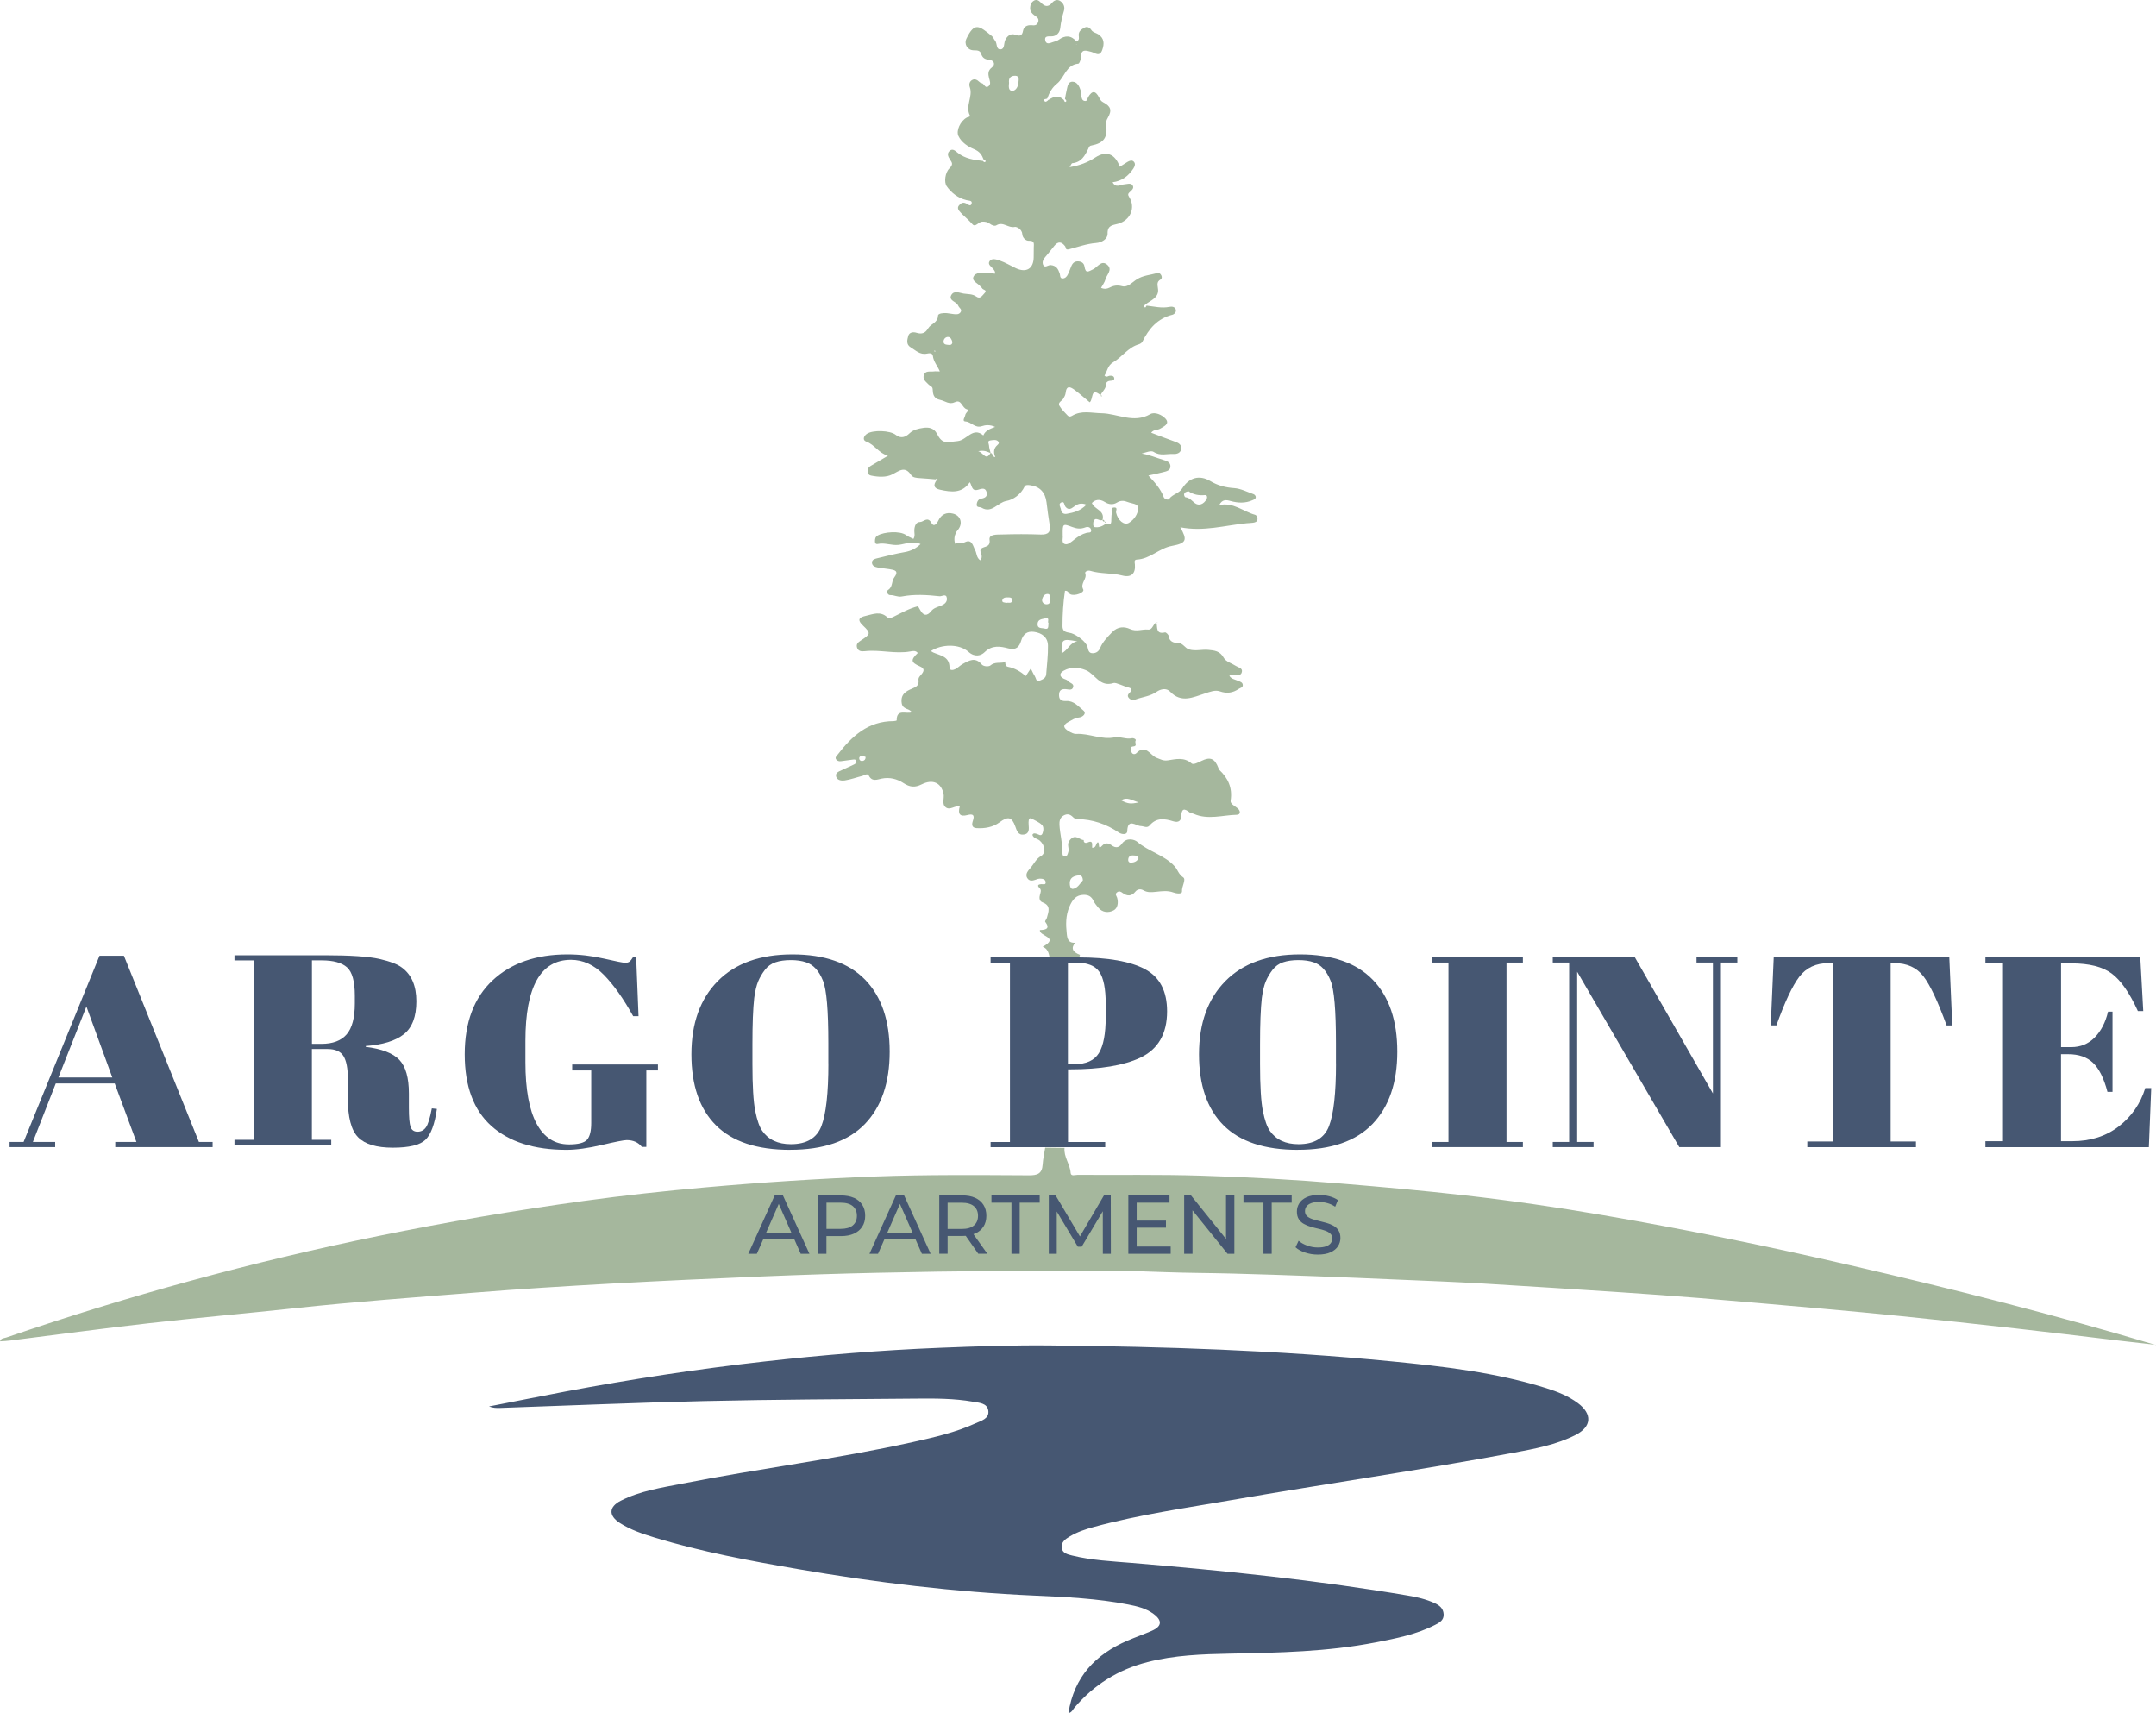 <?xml version="1.0" encoding="UTF-8"?>
<svg id="Layer_1" xmlns="http://www.w3.org/2000/svg" viewBox="0 0 473.45 376.14">
  <defs>
    <style>
      .cls-1 {
        fill: #a5b79d;
      }

      .cls-2 {
        fill: #465772;
      }
    </style>
  </defs>
  <g>
    <path class="cls-2" d="M234.62,376.14c1.25-8.02,5.99-12.92,13-15.93,1.75-.76,3.57-1.38,5.32-2.15,2.23-.97,2.34-2.27.34-3.73-1.64-1.2-3.58-1.66-5.52-2.04-6.82-1.34-13.76-1.65-20.67-1.96-17.43-.78-34.69-2.85-51.87-5.82-10.59-1.83-21.15-3.78-31.45-6.92-2.65-.81-5.29-1.69-7.64-3.19-2.53-1.62-2.47-3.55.21-4.91,4.23-2.15,8.9-2.84,13.48-3.74,16.81-3.32,33.85-5.4,50.59-9.12,4.69-1.05,9.4-2.1,13.8-4.12,1.24-.57,3.11-1,2.81-2.83-.26-1.64-2.02-1.68-3.36-1.92-4.11-.72-8.28-.72-12.44-.68-15.51.13-31.03.19-46.53.54-14.97.34-29.93,1-44.9,1.51-.79.03-1.57,0-2.41-.33,5.59-1.09,11.17-2.21,16.76-3.27,14.52-2.73,29.12-4.96,43.81-6.61,12.72-1.43,25.47-2.47,38.27-2.99,8.18-.33,16.36-.61,24.54-.52,24.94.25,49.87,1.05,74.71,3.48,11.48,1.12,22.96,2.42,34.05,5.89,2.46.77,4.86,1.72,6.95,3.27,3.24,2.39,3.07,5.21-.5,7.02-4.29,2.17-8.99,3.03-13.64,3.9-20.55,3.84-41.24,6.81-61.83,10.38-10.13,1.76-20.32,3.2-30.26,5.9-1.85.5-3.66,1.1-5.32,2.09-.92.55-1.89,1.22-1.79,2.41.11,1.29,1.34,1.54,2.34,1.79,4.31,1.06,8.74,1.25,13.14,1.62,20.25,1.7,40.46,3.76,60.51,7.16,2.01.34,4.01.79,5.89,1.65,1.06.48,1.94,1.14,2.01,2.46.07,1.32-.93,1.85-1.85,2.32-4.1,2.11-8.57,2.98-13.04,3.85-10.61,2.07-21.36,2.28-32.11,2.48-6.06.12-12.13.33-18.06,1.86-6.4,1.64-11.73,4.96-16.01,9.99-.37.43-.57,1.06-1.32,1.21Z"/>
    <path class="cls-1" d="M230.31,21.9c1.11-.74,2.21-1.06,3.3.04.12.18.17.58.45.38.24-.17,0-.43-.2-.58.12-.64.21-1.29.37-1.92.21-.8.24-1.94,1.35-1.88,1,.06,1.45,1.05,1.74,1.94.12.36,0,.8.11,1.17.12.42.15.97.69,1.1.67.16.61-.44.83-.82.88-1.5,1.62-1.46,2.42.1.22.43.42.79.86,1.01,1.7.88,2.01,1.76,1.04,3.43-.29.5-.44.91-.37,1.46.38,2.89-.49,4.1-3.31,4.63-.42.08-.48.43-.6.68-.75,1.55-1.54,3.01-3.53,3.19-.15.01-.27.39-.58.87,2.23-.36,4.02-1.07,5.65-2.13,2.41-1.56,4.34-.81,5.37,2.04.56-.36,1.11-.72,1.67-1.05.47-.27,1.03-.51,1.44-.03.38.44.19.98-.12,1.46-1.08,1.63-2.5,2.77-4.57,3.02.75,1.36,1.64.52,2.46.48.64-.04,1.47-.39,1.89.14.53.68-.21,1.17-.67,1.62-.31.3-.35.52-.06.97,1.5,2.34.32,5.14-2.42,5.91-1.14.32-2.35.28-2.3,2.17.03,1.19-1.3,1.96-2.54,2.05-2.06.16-3.97.87-5.93,1.38-.86.22-.65-.39-.85-.66-.78-1.03-1.55-1.14-2.38-.09-.53.67-1.06,1.35-1.61,2-.51.61-1.17,1.27-.88,2.09.33.93,1.12.08,1.69.13,1.24.11,1.64.84,1.99,1.85.12.37,0,1.06.6,1.08.54.02.97-.37,1.2-.9.23-.54.49-1.07.68-1.62.27-.75.7-1.27,1.57-1.23.74.04,1.27.37,1.39,1.14.26,1.64.86,1.09,1.94.58.93-.44,1.77-2.11,3.07-.96,1.24,1.1-.16,2.16-.42,3.23-.15.6-.58,1.14-.95,1.83.64.3,1.27.25,1.84-.04.9-.47,1.7-.61,2.79-.32,1.24.33,2.23-.89,3.22-1.51,1.41-.88,2.94-.95,4.42-1.36.48-.13.75.09.95.47.17.33.16.74-.12.9-1.07.6-.61,1.39-.57,2.3.08,1.79-1.68,2.31-2.81,3.23-.22.15-.39.41-.17.57.27.2.32-.18.44-.34,1.66.19,3.31.62,5.01.28.53-.11,1.14-.05,1.38.5.27.62-.33,1.14-.71,1.23-3.27.81-5.18,3.06-6.59,5.91-.13.26-.49.48-.78.57-2.35.67-3.67,2.79-5.66,3.96-1.21.71-1.27,1.96-1.89,2.91.47.49.81.06,1.17.03.42-.03.87.04.96.47.11.52-.32.63-.75.63-.53,0-1.03.3-1.03.74.01,1.05-.84,1.58-1.2,2.4l-.02.02c-2.25-1.82-1.53.89-2.37,1.58-1.07-.88-2.14-1.84-3.28-2.69-.86-.64-1.82-1.19-2.01.63-.05.44-.28.88-.51,1.26-.32.52-1.28.83-.84,1.59.46.8,1.18,1.46,1.82,2.15.25.26.61.23.91.04,2.11-1.27,4.23-.62,6.49-.58,3.53.06,7.07,2.32,10.71.2.98-.57,2.62.14,3.39,1.04.96,1.14-.46,1.69-1.21,2.15-.57.35-1.44.13-1.97.89,1.81.68,3.57,1.38,5.36,2.01.77.27,1.33.7,1.23,1.54-.11.9-.97,1.16-1.65,1.12-1.45-.1-2.93.51-4.4-.46-.57-.38-1.73.13-2.63.37,1.66.24,3.16.92,4.72,1.38.74.22,1.65.49,1.59,1.49-.05.9-.92,1.03-1.61,1.21-.95.26-1.92.44-3.23.73,1.39,1.51,2.7,2.92,3.37,4.76.15.42.96.71,1.18.4.75-1.07,2.17-1.2,2.87-2.31,1.51-2.41,3.78-3.05,6.18-1.63,1.65.98,3.34,1.42,5.26,1.55,1.44.1,2.83.84,4.24,1.33.2.07.44.33.47.54.08.49-.35.63-.72.79-1.57.7-3.19.62-4.77.18-1.03-.29-1.86-.39-2.52.88,3.11-.67,5.27,1.42,7.84,2.13.39.11.59.54.56.97-.04.59-.52.71-.98.78-.46.07-.92.07-1.38.11-4.79.47-9.48,1.89-14.59.89,1.53,2.75,1.45,3.48-1.8,4.08-2.86.52-4.83,2.88-7.74,3.01-.69.03-.46.65-.43,1.09.17,1.96-.77,2.93-2.79,2.41-2.33-.6-4.76-.33-7.06-1.04-.46-.14-1.19.18-1.06.53.49,1.29-1.18,2.18-.44,3.57.36.67-1.83,1.54-2.83,1.06-.4-.19-.44-.85-1.18-.76-.38,2.56-.55,5.15-.54,7.76,0,1.48,1.22,1.32,1.93,1.54,1.19.38,3.22,1.8,3.57,3.05.18.65.22,1.35,1.12,1.35.82,0,1.36-.45,1.66-1.18.57-1.36,1.57-2.34,2.58-3.4,1.28-1.36,2.79-1.27,3.95-.74,1.43.66,2.66,0,3.96.13,1.08.1,1.05-1.27,1.87-1.56l-.02-.02c.28,1.02-.21,2.69,1.89,2.2.21-.05.76.48.8.78.14,1.22,1.08,1.54,1.94,1.52,1.23-.03,1.59,1.17,2.59,1.45,1.4.39,2.77-.04,4.14.08,1.38.13,2.61.23,3.44,1.76.46.84,1.78,1.2,2.69,1.79.52.34,1.45.43,1.29,1.27-.2,1.02-1.12.64-1.8.64-.31,0-.64-.15-.95.25.44.72,1.27.8,1.96,1.11.41.18.93.3.98.87.05.61-.51.63-.88.88-1.32.89-2.61,1.08-4.17.54-1.05-.36-2.15.11-3.25.46-2.55.81-5.19,2.21-7.66-.4-.83-.88-2.11-.55-2.96.04-1.42.99-3.08,1.12-4.61,1.68-.51.19-1.05.16-1.46-.29-.51-.56-.13-.91.27-1.32.41-.42.37-.83-.29-.99-1.17-.28-2.83-1.18-3.35-1.01-3.07.99-4.04-1.96-6.06-2.8-1.71-.71-3.35-.78-4.93.11-.84.48-1.06,1.2.04,1.75.29.15.69.21.86.44.38.5,1.41.58,1.21,1.37-.22.89-1.09.49-1.69.47-1-.04-1.42.31-1.42,1.36,0,1.17.82,1.29,1.56,1.25,1.7-.09,2.68,1.2,3.75,2.05.85.67-.11,1.49-.93,1.57-.91.09-1.54.56-2.28.95-1.5.78-1.02,1.44.03,2.07.5.3,1.11.62,1.66.59,2.86-.16,5.53,1.37,8.52.73,1.04-.22,2.41.51,3.7.21.34-.08,1.02.21.8.55-.26.41.5,1.18-.52,1.26-.84.06-.52.73-.4,1.16.17.63.79.63,1.1.31,2.04-2.1,3.07.55,4.47,1.04.83.29,1.37.69,2.42.54,1.71-.25,3.58-.78,5.23.68.39.35,1.46-.21,2.17-.56,1.94-.96,2.93-.53,3.72,1.56.05.12.06.28.14.36,1.98,1.84,2.98,4,2.54,6.8-.12.73.94,1.18,1.54,1.69.66.56.69,1.4-.18,1.42-3.15.07-6.35,1.18-9.47-.21-.29-.13-.67-.14-.91-.33-1.16-.9-1.75-.87-1.81.83-.03.96-.56,1.52-1.75,1.15-1.84-.58-3.7-.89-5.19.89-.59.7-1.29.16-1.97.15-1.02-.02-2.87-1.84-2.96,1.13-.03.84-1.21.72-1.82.31-2.78-1.89-5.81-2.92-9.18-2.98-.3,0-.67-.17-.88-.39-.63-.66-1.27-.86-2.1-.39-.82.46-.95,1.3-.91,2.03.11,2.08.71,4.12.66,6.23,0,.31.06.72.5.72.6,0,.62-.51.78-.95.32-.84-.48-1.65.35-2.64,1.23-1.47,2.06-.03,3.05,0-.09.64.48.7.75.57,1.44-.68,1.01.53,1.1,1.13.93.02.75-.88,1.19-1.2.58-.13-.15,2.04,1.1.64.69-.77,1.65-.25,1.94-.02,1.01.79,1.75.45,2.29-.32,1.02-1.45,2.77-.93,3.37-.42,2.52,2.17,5.94,2.88,8.22,5.39.68.75.86,1.76,1.87,2.42.72.47-.34,1.96-.26,3.1.04.62-1.2.48-1.89.22-1.23-.46-2.49-.29-3.72-.16-1,.1-1.91.23-2.85-.31-.59-.34-1.28-.32-1.79.3-.82,1.02-1.76,1.03-2.77.29-.39-.29-.76-.53-1.24-.16-.55.42-.1.79.02,1.2.31,1.07.13,2.3-.77,2.77-1.09.58-2.46.53-3.4-.63-.37-.46-.77-.93-1.02-1.46-.45-.96-1.12-1.34-2.19-1.32-1.63.04-2.42,1-3.1,2.6-.85,2-.8,3.95-.58,5.98.11,1.08.36,2.04,1.85,1.94q-1.46,1.71,1.04,2.65c.02.71-.98.67-.99,1.35-1.82-.04-3.65-.08-5.47-.12-.42-1.06-.24-2.41-1.72-3,3.85-2.12-.8-2.25-.62-3.67,1.2-.04,2.38-.22,1.16-1.84-.09-.12.3-.54.38-.85.35-1.32.97-2.68-.97-3.4-.73-.27-.73-1.05-.54-1.72.15-.52.36-.97-.13-1.45-.55-.54-.24-.78.38-.82.41-.03,1.09.27.98-.5-.08-.6-.7-.71-1.26-.71-.13,0-.27.02-.39.05-.81.24-1.74.78-2.35-.13-.64-.97.28-1.78.81-2.43.68-.83,1.13-1.85,2.18-2.45,1.12-.64.87-2.4-.27-3.38-.52-.45-1.39-.47-1.62-1.27.22-.46.55-.31.86-.25.46.09,1.04.69,1.35-.05.24-.59.32-1.46-.12-1.89-.64-.61-1.53-.98-2.33-1.41-.3-.16-.51.08-.56.35-.06.32-.05.66-.03.98.05.93.24,2-1.03,2.2-1.29.2-1.58-.89-1.92-1.83-.75-2.09-1.62-2.2-3.44-.85-1.45,1.08-3.26,1.39-5.08,1.27-1.1-.08-1.01-.91-.77-1.61.44-1.29-.01-1.58-1.2-1.26-1.73.46-2.12-.33-1.69-1.86.07-.05.13-.1.2-.15-.04,0-.1-.01-.12,0-.04.04-.05.09-.08.14-1.05-.31-2.1.89-3.04.19-.98-.73-.3-1.98-.51-2.98-.51-2.4-2.34-3.32-4.81-2.08-1.5.75-2.61.62-3.99-.28-1.39-.9-3.01-1.35-4.81-.98-.89.18-2.07.75-2.78-.62-.34-.65-.95-.11-1.41.01-1.31.33-2.6.81-3.92,1.01-.63.09-1.62,0-1.86-.8-.28-.92.63-1.17,1.26-1.48.88-.43,1.79-.8,2.66-1.23.29-.14.59-.37.48-.76-.12-.43-.51-.33-.82-.3-.85.1-1.69.24-2.53.34-.41.05-.82-.04-1.06-.39-.3-.43.07-.72.31-1.02,3.13-4.08,6.72-7.39,12.31-7.38.24,0,.68-.11.68-.17-.05-2.66,2.15-1.3,3.31-1.79-.56-.91-1.98-.54-2.21-1.98-.31-1.97.98-2.66,2.24-3.18,1-.41,1.59-.74,1.45-1.89-.08-.59.4-.95.72-1.36.58-.74.55-1.22-.41-1.65-2.01-.89-2.07-1.4-.48-2.94-.43-.6-1.13-.44-1.6-.35-3.35.61-6.68-.43-10.02-.05-.74.08-1.51.04-1.74-.89-.16-.69.27-1.06.81-1.42,2.18-1.42,2.33-1.6.54-3.3-1.52-1.45-.65-1.86.6-2.15,1.55-.36,3.19-1.09,4.68.28.39.36.96.14,1.3-.02,1.76-.85,3.45-1.85,5.48-2.37.08.14.29.46.47.8q1.07,2,2.44.27c.53-.67,1.29-.86,2.03-1.14.77-.29,1.51-.77,1.41-1.68-.12-1.13-1.1-.38-1.6-.44-2.76-.3-5.54-.48-8.29.05-.91.18-1.65-.32-2.51-.3-.73.02-.87-.91-.52-1.13,1.07-.66.74-1.9,1.31-2.66,1.2-1.59.1-1.72-1.03-1.91-.84-.14-1.7-.2-2.54-.36-.58-.12-1.23-.31-1.27-1.04-.04-.68.6-.85,1.08-.97,2.04-.5,4.08-1.02,6.15-1.38,1.35-.24,2.44-.79,3.44-1.75-1.7-.81-3.32,0-4.81.17-1.61.18-3.05-.54-4.58-.2-.42.09-.62-.17-.62-.55,0-.53.03-.98.62-1.32,1.31-.76,4.84-1.1,6.25-.05.46.34,1.02.54,1.57.81.44-.69.16-1.35.2-1.97.06-.89.38-1.75,1.25-1.74.79,0,1.68-1.35,2.53.24.49.92,1.13.19,1.5-.57.65-1.34,1.77-1.89,3.23-1.51,1.61.42,2.16,2.01,1.21,3.37-.19.27-.43.5-.57.79-.38.79-.46,1.62-.18,2.47.65-.39,1.37.04,2.1-.34,1.61-.82,1.8.84,2.27,1.69.39.7.27,1.68,1.13,2.27.4-.45.38-.93.23-1.43-.07-.25-.23-.52-.19-.75.19-1.11,2.31-.31,2.01-2.33-.19-1.27,1.69-1.13,2.72-1.16,2.83-.09,5.66-.1,8.48.01,1.71.07,2.27-.54,1.99-2.18-.28-1.62-.47-3.25-.68-4.89-.27-2.17-1.45-3.45-3.52-3.75-.47-.07-1.11-.13-1.29.26-.82,1.76-2.52,2.94-4.01,3.19-1.9.32-3.2,2.82-5.45,1.48-.36-.22-1.07.02-1.06-.64.01-.61.35-1.27.97-1.35,1.01-.14,1.47-.62,1.17-1.54-.32-.98-1.19-.6-1.83-.42-1.46.42-1.31-.91-1.83-1.65-1.7,2.51-4.09,2.19-6.53,1.65-1.41-.31-1.54-1.02-.76-2.09.08-.08.23-.22.22-.24-.16-.23-.29-.09-.41.06-1.18-.1-2.36-.21-3.54-.28-.68-.04-1.49-.12-1.82-.62-1.38-2.11-2.58-1.02-4.18-.19-1.35.69-3.1.58-4.69.25-.41-.09-.7-.36-.73-.82-.04-.58.18-1.02.69-1.31,1.17-.68,2.34-1.37,3.78-2.22-2.08-.59-2.93-2.45-4.74-3.09-.92-.33-.59-1.22.08-1.7,1.3-.92,5.14-.78,6.36.2,1.12.9,2.17.51,3.01-.31.88-.86,2.01-1.06,3.06-1.22,1.11-.17,2.32-.01,2.98,1.28,1.2,2.36,2.08,1.88,4.58,1.62,1.99-.21,3.33-3.2,5.61-1.24.44-1.07,1.46-1.43,2.59-1.87-1.09-.53-2.17-.42-2.85-.18-1.57.56-2.34-.93-3.65-1.01-.85-.05-.11-.94-.04-1.46.06-.45,1.04-1.04.34-1.22-1.1-.28-1.15-2.27-2.62-1.56-1.26.61-2.14-.26-3.21-.49-1.52-.31-1.63-1.26-1.69-2.43-.03-.54-.61-.65-.91-.98-.53-.57-1.3-1.05-1.04-1.98.33-1.15,1.39-.75,2.18-.87.38-.06.78,0,1.36,0-.54-1.23-1.39-2.15-1.54-3.41-.09-.72-.88-.59-1.32-.5-1.52.31-2.45-.73-3.55-1.38-1.05-.63-.76-1.65-.54-2.49.22-.85,1.13-.93,1.82-.71,1.2.37,1.94.07,2.58-1.01.58-.98,2.1-1.16,2.14-2.75.01-.51,1.2-.61,1.93-.55.52.05,1.04.17,1.56.22.52.05,1.09.11,1.45-.4.44-.63-.25-.92-.45-1.36-.08-.18-.19-.35-.32-.49-.54-.58-1.83-.87-1.26-1.92.59-1.09,1.76-.51,2.69-.35.96.16,1.96.04,2.84.68.85.61,1.3-.28,1.77-.75.74-.74-.38-.71-.53-1.1-.04-.11-.2-.17-.27-.28-.53-.79-2.05-1.23-1.63-2.22.46-1.08,1.93-.86,3.03-.86.57,0,1.14.11,1.7.17.1-.46-.14-.7-.33-.97-.41-.56-1.37-1.04-.85-1.79.5-.73,1.54-.36,2.22-.13,1.23.42,2.36,1.12,3.54,1.68,2.3,1.08,3.89.11,3.92-2.39,0-.73,0-1.45.02-2.18.02-.77.22-1.51-1.09-1.45-.67.03-1.39-.66-1.43-1.44-.06-1.14-1.29-1.68-1.64-1.6-1.42.33-2.59-1.26-4.03-.36-.42.26-1.04-.02-1.48-.35-.5-.38-1.05-.47-1.68-.44-.78.05-1.49,1.3-2.1.58-.9-1.06-2.03-1.86-2.9-2.92-.33-.4-.42-.83-.06-1.25.41-.48.86-.76,1.55-.42.37.18,1.02.83,1.22,0,.16-.68-.65-.6-1.15-.72-1.85-.43-3.38-1.68-4.33-3.05-.61-.87-.36-3.01.6-3.93.91-.87.55-1.3.13-1.92-.45-.67-.73-1.36-.06-1.94.66-.57,1.24.05,1.74.44,1.62,1.29,3.56,1.59,5.53,1.79.15.21.42.39.56.17.19-.28-.2-.3-.37-.41-.41-1.09-.85-1.83-2.2-2.38-1.16-.48-2.67-1.41-3.35-2.84-.56-1.19.41-3.29,1.84-4.07.26-.14.84-.12.65-.5-1.03-2.07.73-4.11.01-6.14-.23-.65-.08-1.23.45-1.57.57-.36,1.13-.11,1.6.35.14.13.33.28.5.29.62.06.78,1.31,1.56.69.6-.48.27-1.17.1-1.83-.2-.81-.27-1.6.62-2.28.93-.71.37-1.59-.5-1.67-1.01-.1-1.55-.4-1.85-1.34-.25-.77-.9-.75-1.62-.76-1.39-.02-2.2-1.34-1.59-2.6,1.75-3.63,2.75-2.84,5.59-.51.29.24.41.68.67.97.54.59.16,2.02,1.26,1.92.87-.08.66-1.26.95-1.95.34-.82,1.14-1.63,2.17-1.27,1.04.36,1.56.35,1.78-.87.16-.88.88-1.26,1.79-1.21.57.03,1.16.17,1.49-.6.38-.9-.35-1.22-.8-1.57-.58-.43-.95-.86-.93-1.61.02-.64.21-1.18.74-1.54.62-.43,1.15-.13,1.58.32.86.9,1.61,1.16,2.55.03.38-.46,1.09-.8,1.79-.3.73.52,1,1.32.77,2.1-.38,1.26-.68,2.51-.82,3.83-.1.97-.81,1.82-2.01,1.8-.7-.01-1.52-.08-1.27.92.22.93,1.01.57,1.63.35.43-.16.93-.24,1.28-.5,1.45-1.08,2.77-1.02,3.95.36.75-.35.49-.95.48-1.42-.02-.9.65-1.27,1.24-1.61.59-.34,1.16-.07,1.53.5.36.55,1,.61,1.49.92,1.33.86,1.41,2.04.91,3.45-.58,1.65-1.59.64-2.41.43-1.17-.3-2.26-.74-2.28,1.19,0,.49-.32,1.38-.56,1.4-2.74.25-3.02,3.06-4.69,4.39-1.05.83-1.7,1.98-2.13,3.24-.2.22-.93.02-.64.55.21.38.64.05.9-.25ZM217.54,99.46c.56.03.27.89,1.03.9-.36-.84-.43-1.64.18-2.37.25-.3.89-.63.42-1.1-.43-.43-1.11-.27-1.69-.19-.79.12-.31.73-.3,1.08.02.57.23,1.14.36,1.7-.7-.27-1.37-.7-2.73-.41,1.24.37,1.67,2.2,2.71.38ZM242.12,114.13c-.61.46-1.41-.7-1.9.17-.25.44-.22,1.37.14,1.43.9.16,1.81-.18,2.54-.82.46.09,1.06.55,1.13-.41.04-.59,0-1.2.11-1.77.09-.45-.36-1.23.46-1.3.98-.08.39.72.49,1.14.39,1.7,1.78,2.85,2.81,2.23,1.18-.71,2-1.96,2.04-3.21.03-1.05-1.43-1.01-2.29-1.36-.82-.33-1.55-.4-2.4.13-.81.5-1.75.43-2.62-.13-1.14-.73-2.17-.54-2.86.21.6,1.48,2.87,1.56,2.35,3.7ZM220.65,145.37l.1.1c.01.42.13.84.58.93,1.51.29,2.78,1.05,3.93,2.03.39-.59.71-1.07,1.1-1.66.33.65.55,1.18.86,1.65.27.41.35,1.33.87,1.11.62-.28,1.58-.49,1.65-1.48.15-2.1.43-4.2.39-6.3-.03-1.83-1.34-2.79-3.07-3.02-1.5-.2-2.39.49-2.84,2.01-.38,1.25-1.07,2.08-2.8,1.62-1.73-.46-3.56-.78-5.22.85-.76.75-2.14,1.15-3.51-.08-2.07-1.84-5.94-1.72-8.27-.18.17.1.33.22.5.3,1.56.7,3.58.84,3.59,3.31,0,.74.81.59,1.26.36.58-.29,1.04-.8,1.61-1.12,1.39-.77,2.77-1.62,4.18.06.47.56,1.64.5,1.91.26.99-.86,2.14-.46,3.17-.73ZM233.36,117.46c.15.6-.36,1.69.46,1.99.67.25,1.44-.48,2.06-.97.83-.67,1.7-1.22,2.75-1.5.37-.1,1.12.11.97-.63-.12-.65-.77-.75-1.28-.55-.98.38-1.87.29-2.84-.08-2.12-.8-2.14-.76-2.11,1.75ZM261.03,107.87c-.56.06-.93.23-1.01.66-.04.2.16.62.28.64.92.09,1.39.75,2.05,1.27.93.73,1.99.26,2.6-.83.23-.4.13-.96-.31-.91-1.36.13-2.6-.09-3.62-.83ZM238.59,110.81c-1.25-.51-2.05-.12-2.79.46-.63.49-1.22.76-1.84-.02-.28-.35-.2-1.29-.94-.92-.7.35-.1,1.04-.03,1.58.09.72.6,1.01,1.26.9,1.53-.26,3.02-.64,4.33-2.01ZM221.58,18.22c-.08.77-.16,1.76.76,1.72.83-.04,1.28-1.09,1.31-1.87.02-.39.31-1.42-.7-1.44-1.08-.02-1.52.59-1.36,1.6ZM237.79,193.29c-.02-.76-.32-1.17-.96-1.09-.94.12-1.84.43-1.91,1.57-.03.55.1,1.5.71,1.4,1.02-.17,1.55-1.2,2.16-1.88ZM233.12,143.43c1.43-.66,1.82-2.4,3.47-2.61-3.39-.63-3.49-.55-3.47,2.61ZM230.25,136.8c-.34-.22.43-1.3-.76-1.02-.66.16-1.55.17-1.64,1.14-.11,1.16.91.92,1.52,1.09,1.03.29.77-.55.88-1.21ZM230.58,131.48c-.06-.43.11-1.07-.55-1.07-.79,0-1.13.76-1.19,1.36-.04.45.42.97,1.08.91.8-.07.6-.71.66-1.21ZM246.2,175.72c1.51.76,2.07.85,3.86.44-1.58-.43-2.52-1.29-3.86-.44ZM250.01,188.44c-.11-.66-.64-.57-1.06-.61-.67-.07-1.16.17-1.2.91-.03.47.28.73.74.67.66-.08,1.24-.32,1.53-.98ZM209.14,75.12c-.12-.51-.37-1.09-.9-1.14-.5-.04-.99.35-1.04.96-.04.62.44.73.92.77.45.04.96.13,1.02-.59ZM221.11,132.36c.35-.13,1.05.26,1.17-.54.08-.51-.34-.66-.76-.66-.58,0-1.31-.06-1.43.68-.07.46.53.46,1.02.52ZM190.09,166.2c-.2-.07-.47-.21-.75-.24-.35-.03-.68.18-.66.54.02.47.4.66.83.55.3-.08.58-.29.58-.86ZM205.41,77.13s-.05-.12-.09-.14c-.05-.02-.12.01-.18.02.04.07.08.14.12.22l.16-.1ZM236.3,9.69l.09.07.02-.11-.11.04Z"/>
    <path class="cls-1" d="M473.45,295.28c-2.93-.33-5.85-.66-8.78-1.01-7.39-.88-14.76-1.79-22.15-2.61-8.25-.93-16.5-1.82-24.75-2.66-5.97-.61-11.93-1.16-17.9-1.7-8.93-.79-17.85-1.57-26.78-2.31-5.64-.46-11.29-.86-16.94-1.24-10.13-.66-20.25-1.34-30.38-1.93-6.18-.36-12.38-.6-18.56-.86-12.18-.53-24.38-1.02-36.56-1.34-4.96-.13-9.9-.13-14.84-.31-12.2-.48-24.41-.36-36.63-.26-8.84.07-17.67.2-26.51.4-8.31.18-16.61.45-24.91.79-11.19.46-22.38.98-33.57,1.59-10,.56-20,1.17-29.99,1.98-13.12,1.04-26.27,2-39.36,3.41-10.74,1.16-21.51,2.1-32.23,3.32-10.13,1.14-20.25,2.53-30.37,3.79-.71.1-1.44.12-2.23.17.23-.76.91-.66,1.36-.83,26.78-9.17,54-16.63,81.74-22.3,14.98-3.06,30.02-5.62,45.14-7.7,8.81-1.21,17.65-2.17,26.51-2.96,12.53-1.12,25.08-1.93,37.67-2.41,11.14-.41,22.3-.31,33.46-.25,1.88.02,2.94-.31,3.07-2.35.08-1.26.36-2.48.56-3.72,1.41.02,2.83.03,4.25.05-.21,1.98,1.21,3.55,1.34,5.49.07.81.98.43,1.5.43,9.04.05,18.1-.1,27.14.18,10.33.31,20.66.88,30.98,1.75,8.93.74,17.85,1.54,26.75,2.55,10.27,1.16,20.5,2.64,30.68,4.4,18.17,3.12,36.23,6.83,54.18,10.98,22.53,5.19,44.91,10.88,67.11,17.51Z"/>
    <path class="cls-1" d="M254.01,136.72c.03-.05.04-.12.08-.16.02-.02.08,0,.13,0-.07.05-.15.1-.22.14,0,0,.02.02.02.02Z"/>
    <path class="cls-1" d="M241.73,86.77c.1.05.19.09.29.14-.23.29-.24,0-.31-.12,0,0,.02-.02.02-.02Z"/>
    <path class="cls-1" d="M220.65,145.37c.07-.07.19-.22.2-.21.24.18.04.24-.1.31,0,0-.1-.1-.1-.1Z"/>
    <path class="cls-1" d="M242.91,114.93c-.14-.14-.28-.28-.42-.42.28,0,.4.16.42.42Z"/>
    <path class="cls-1" d="M242.52,114.54c-.24-.04-.42-.13-.41-.41.31-.04.41.14.41.41Z"/>
  </g>
  <g>
    <path class="cls-2" d="M29.96,250.73l-4.77-12.85h-12.94l-5.03,12.85h4.9v1.13H2.11v-1.13h3.07l16.67-40.88h5.36l16.47,40.88h3.01v1.13h-21.38v-1.13h4.64ZM18.98,220.98l-6.15,15.59h11.83l-5.69-15.59Z"/>
    <path class="cls-2" d="M71.96,230.32h-3.47v19.94h4.25v1.13h-21.25v-1.13h4.25v-39.39h-4.25v-1.13h19.74c5.67,0,9.69.27,12.06.8,2.37.54,4.04,1.18,5,1.93,2.09,1.55,3.14,4.01,3.14,7.38s-.92,5.78-2.75,7.23c-1.83,1.45-4.62,2.31-8.37,2.59v.18c3.53.44,5.99,1.39,7.39,2.86,1.39,1.47,2.09,3.93,2.09,7.38v3.15c0,2.06.12,3.45.36,4.17.24.71.75,1.07,1.54,1.07s1.41-.33,1.86-.98.88-2.03,1.28-4.14l1.11.12c-.48,3.37-1.32,5.63-2.52,6.78s-3.59,1.73-7.16,1.73-6.11-.76-7.62-2.29-2.26-4.39-2.26-8.6v-4.34c0-2.22-.32-3.85-.95-4.88-.63-1.03-1.8-1.55-3.5-1.55ZM68.5,210.86v18.33h2.09c2.48,0,4.33-.69,5.53-2.08,1.2-1.39,1.8-3.65,1.8-6.78v-1.73c0-3.13-.58-5.21-1.73-6.22-1.16-1.01-3-1.52-5.52-1.52h-2.16Z"/>
    <path class="cls-2" d="M124.86,251.27c2.14,0,3.5-.36,4.09-1.07.59-.71.88-1.92.88-3.63v-11.54h-4.18v-1.31h18.83v1.31h-2.55v16.78h-.98c-.78-.99-1.9-1.49-3.33-1.49-.61,0-2.43.36-5.46,1.07-3.03.71-5.61,1.07-7.75,1.07-7.1,0-12.61-1.74-16.51-5.24-3.9-3.49-5.85-8.74-5.85-15.74s2.04-12.41,6.11-16.22c4.08-3.81,9.56-5.71,16.44-5.71,2.66,0,5.33.31,8.01.92,2.68.62,4.24.92,4.67.92s.76-.09.98-.27.46-.49.72-.92h.72l.52,12.91h-1.18c-2.14-3.85-4.28-6.87-6.44-9.07s-4.57-3.3-7.22-3.3c-6.67,0-10,5.93-10,17.79v4.7c0,5.95.82,10.44,2.45,13.48,1.63,3.03,3.98,4.55,7.03,4.55Z"/>
    <path class="cls-2" d="M173.53,252.46c-7.28,0-12.72-1.79-16.31-5.39-3.6-3.59-5.39-8.79-5.39-15.59s1.93-12.16,5.79-16.07,9.32-5.86,16.38-5.86,12.39,1.86,15.98,5.56c3.6,3.71,5.39,8.98,5.39,15.8s-1.82,12.12-5.46,15.89c-3.64,3.77-9.1,5.65-16.38,5.65ZM181.9,233.48v-4.4c0-7.26-.39-11.84-1.18-13.75-.87-2.18-2.11-3.53-3.73-4.05-.92-.32-2.03-.48-3.33-.48s-2.43.16-3.37.48c-.94.32-1.71.87-2.32,1.67-.61.79-1.1,1.63-1.47,2.5-.37.87-.67,2.1-.88,3.69-.26,2.3-.39,5.69-.39,10.18v4.29c0,4.84.21,8.28.62,10.32.41,2.04.92,3.5,1.54,4.37,1.35,1.94,3.44,2.92,6.28,2.92,3.44,0,5.68-1.32,6.7-3.96,1.02-2.64,1.54-7.23,1.54-13.78Z"/>
    <path class="cls-2" d="M217.52,210.21h19.22c6.58,0,11.48.86,14.71,2.59,3.23,1.73,4.84,4.81,4.84,9.25,0,4.92-1.96,8.31-5.88,10.18-3.66,1.71-8.78,2.56-15.36,2.56h-.52v15.95h8.17v1.13h-25.17v-1.13h4.25v-39.39h-4.25v-1.13ZM234.51,211.34v22.32h1.37c2.62,0,4.42-.81,5.43-2.44,1-1.63,1.5-4.26,1.5-7.91v-2.86c0-3.37-.47-5.73-1.41-7.08-.94-1.35-2.65-2.02-5.13-2.02h-1.77Z"/>
    <path class="cls-2" d="M285,252.46c-7.28,0-12.72-1.79-16.31-5.39-3.6-3.59-5.39-8.79-5.39-15.59s1.93-12.16,5.79-16.07c3.86-3.91,9.32-5.86,16.38-5.86s12.39,1.86,15.98,5.56c3.6,3.71,5.39,8.98,5.39,15.8s-1.82,12.12-5.46,15.89c-3.64,3.77-9.1,5.65-16.38,5.65ZM293.37,233.48v-4.4c0-7.26-.39-11.84-1.18-13.75-.87-2.18-2.11-3.53-3.73-4.05-.92-.32-2.03-.48-3.33-.48s-2.43.16-3.37.48c-.94.32-1.71.87-2.32,1.67-.61.79-1.1,1.63-1.47,2.5-.37.87-.67,2.1-.88,3.69-.26,2.3-.39,5.69-.39,10.18v4.29c0,4.84.21,8.28.62,10.32.41,2.04.92,3.5,1.54,4.37,1.35,1.94,3.44,2.92,6.28,2.92,3.44,0,5.68-1.32,6.7-3.96,1.02-2.64,1.54-7.23,1.54-13.78Z"/>
    <path class="cls-2" d="M314.48,210.21h19.94v1.13h-3.6v39.39h3.6v1.13h-19.94v-1.13h3.6v-39.39h-3.6v-1.13Z"/>
    <path class="cls-2" d="M377.91,211.34v40.52h-9.15l-22.42-38.5v37.37h3.6v1.13h-8.96v-1.13h3.6v-39.39h-3.6v-1.13h18.04l17.13,29.87v-28.74h-3.6v-1.13h8.96v1.13h-3.6Z"/>
    <path class="cls-2" d="M428.06,210.21l.65,14.94h-1.24c-1.92-5.28-3.62-8.88-5.1-10.8-1.48-1.92-3.62-2.89-6.41-2.89h-.78v39.16h5.56v1.25h-23.86v-1.25h5.56v-39.16h-.85c-2.79,0-4.95,1-6.47,3-1.53,2-3.2,5.56-5.03,10.68h-1.24l.65-14.94h38.57Z"/>
    <path class="cls-2" d="M436,210.21h34l.65,11.78h-1.18c-1.83-4.01-3.75-6.75-5.75-8.24-2-1.49-4.95-2.23-8.83-2.23h-2.29v18.39h2.22c2.05,0,3.77-.7,5.16-2.11,1.39-1.41,2.38-3.3,2.94-5.68h.98v17.61h-1.11c-.78-2.98-1.84-5.1-3.17-6.37-1.33-1.27-3.15-1.9-5.46-1.9h-1.57v19.1h2.48c4.01,0,7.42-1.09,10.23-3.27,2.81-2.18,4.74-4.98,5.79-8.39h1.31l-.52,12.97h-35.89v-1.31h3.86v-39.04h-3.86v-1.31Z"/>
  </g>
  <g>
    <path class="cls-2" d="M170.12,262.47l-5.8,12.81h1.88l1.41-3.2h6.81l1.41,3.2h1.92l-5.82-12.81h-1.81ZM168.25,270.62l2.76-6.29,2.76,6.29h-5.52Z"/>
    <path class="cls-2" d="M187.52,263c-.79-.35-1.75-.53-2.87-.53h-5v12.81h1.83v-3.88h3.17c1.12,0,2.08-.18,2.87-.54s1.4-.87,1.83-1.54c.43-.66.64-1.46.64-2.39s-.21-1.73-.64-2.4c-.43-.67-1.04-1.18-1.83-1.54ZM187.26,269.06c-.6.5-1.49.75-2.66.75h-3.11v-5.75h3.11c1.17,0,2.06.25,2.66.75.6.5.91,1.21.91,2.12s-.3,1.62-.91,2.12Z"/>
    <path class="cls-2" d="M196.73,262.47l-5.8,12.81h1.88l1.41-3.2h6.81l1.41,3.2h1.92l-5.82-12.81h-1.81ZM194.86,270.62l2.76-6.29,2.76,6.29h-5.52Z"/>
    <path class="cls-2" d="M214.13,270.85c.79-.35,1.4-.86,1.83-1.53.43-.66.64-1.46.64-2.39s-.21-1.73-.64-2.4c-.43-.67-1.04-1.18-1.83-1.54s-1.75-.53-2.87-.53h-5v12.81h1.83v-3.9h3.17c.28,0,.55-.01.81-.03l2.75,3.93h1.99l-3.05-4.3c.12-.04.24-.08.35-.13ZM211.2,269.83h-3.11v-5.76h3.11c1.17,0,2.06.25,2.66.75.6.5.91,1.21.91,2.12s-.3,1.63-.91,2.13c-.6.51-1.49.76-2.66.76Z"/>
    <polygon class="cls-2" points="217.72 264.06 222.11 264.06 222.11 275.28 223.92 275.28 223.92 264.06 228.31 264.06 228.31 262.47 217.72 262.47 217.72 264.06"/>
    <polygon class="cls-2" points="242.42 262.47 237.15 271.47 231.81 262.47 230.31 262.47 230.31 275.28 232.06 275.28 232.06 266 236.69 273.73 237.53 273.73 242.17 265.94 242.18 275.28 243.94 275.28 243.92 262.47 242.42 262.47"/>
    <polygon class="cls-2" points="249.61 269.55 256.04 269.55 256.04 268 249.61 268 249.61 264.06 256.82 264.06 256.82 262.47 247.78 262.47 247.78 275.28 257.08 275.28 257.08 273.69 249.61 273.69 249.61 269.55"/>
    <polygon class="cls-2" points="269.23 272.02 261.54 262.47 260.04 262.47 260.04 275.28 261.87 275.28 261.87 265.74 269.56 275.28 271.06 275.28 271.06 262.47 269.23 262.47 269.23 272.02"/>
    <polygon class="cls-2" points="273.06 264.06 277.45 264.06 277.45 275.28 279.26 275.28 279.26 264.06 283.65 264.06 283.65 262.47 273.06 262.47 273.06 264.06"/>
    <path class="cls-2" d="M293.92,270.14c-.28-.43-.65-.77-1.11-1.02-.46-.26-.96-.46-1.52-.62-.56-.16-1.11-.3-1.66-.43s-1.05-.27-1.51-.43c-.46-.16-.83-.37-1.12-.64-.29-.27-.43-.63-.43-1.08,0-.38.11-.72.32-1.02.21-.3.55-.55,1.02-.73.46-.18,1.06-.27,1.77-.27.57,0,1.17.08,1.78.25.61.16,1.19.43,1.74.8l.6-1.46c-.54-.37-1.17-.65-1.9-.84-.73-.19-1.47-.29-2.21-.29-1.12,0-2.05.17-2.77.5-.73.34-1.26.78-1.61,1.34-.35.56-.52,1.16-.52,1.82s.14,1.24.42,1.67c.28.43.65.78,1.11,1.03.46.26.96.47,1.52.63.56.16,1.11.31,1.66.43.55.12,1.05.27,1.51.43.46.16.83.38,1.12.65.29.27.43.62.43,1.06,0,.38-.11.72-.33,1.02-.22.3-.56.53-1.02.7-.46.17-1.07.26-1.81.26-.82,0-1.6-.14-2.36-.42-.76-.28-1.38-.63-1.87-1.06l-.68,1.43c.51.48,1.21.86,2.1,1.16.89.3,1.82.45,2.8.45,1.12,0,2.05-.17,2.79-.5.74-.34,1.28-.78,1.64-1.34.35-.56.53-1.16.53-1.8s-.14-1.22-.42-1.65Z"/>
  </g>
</svg>